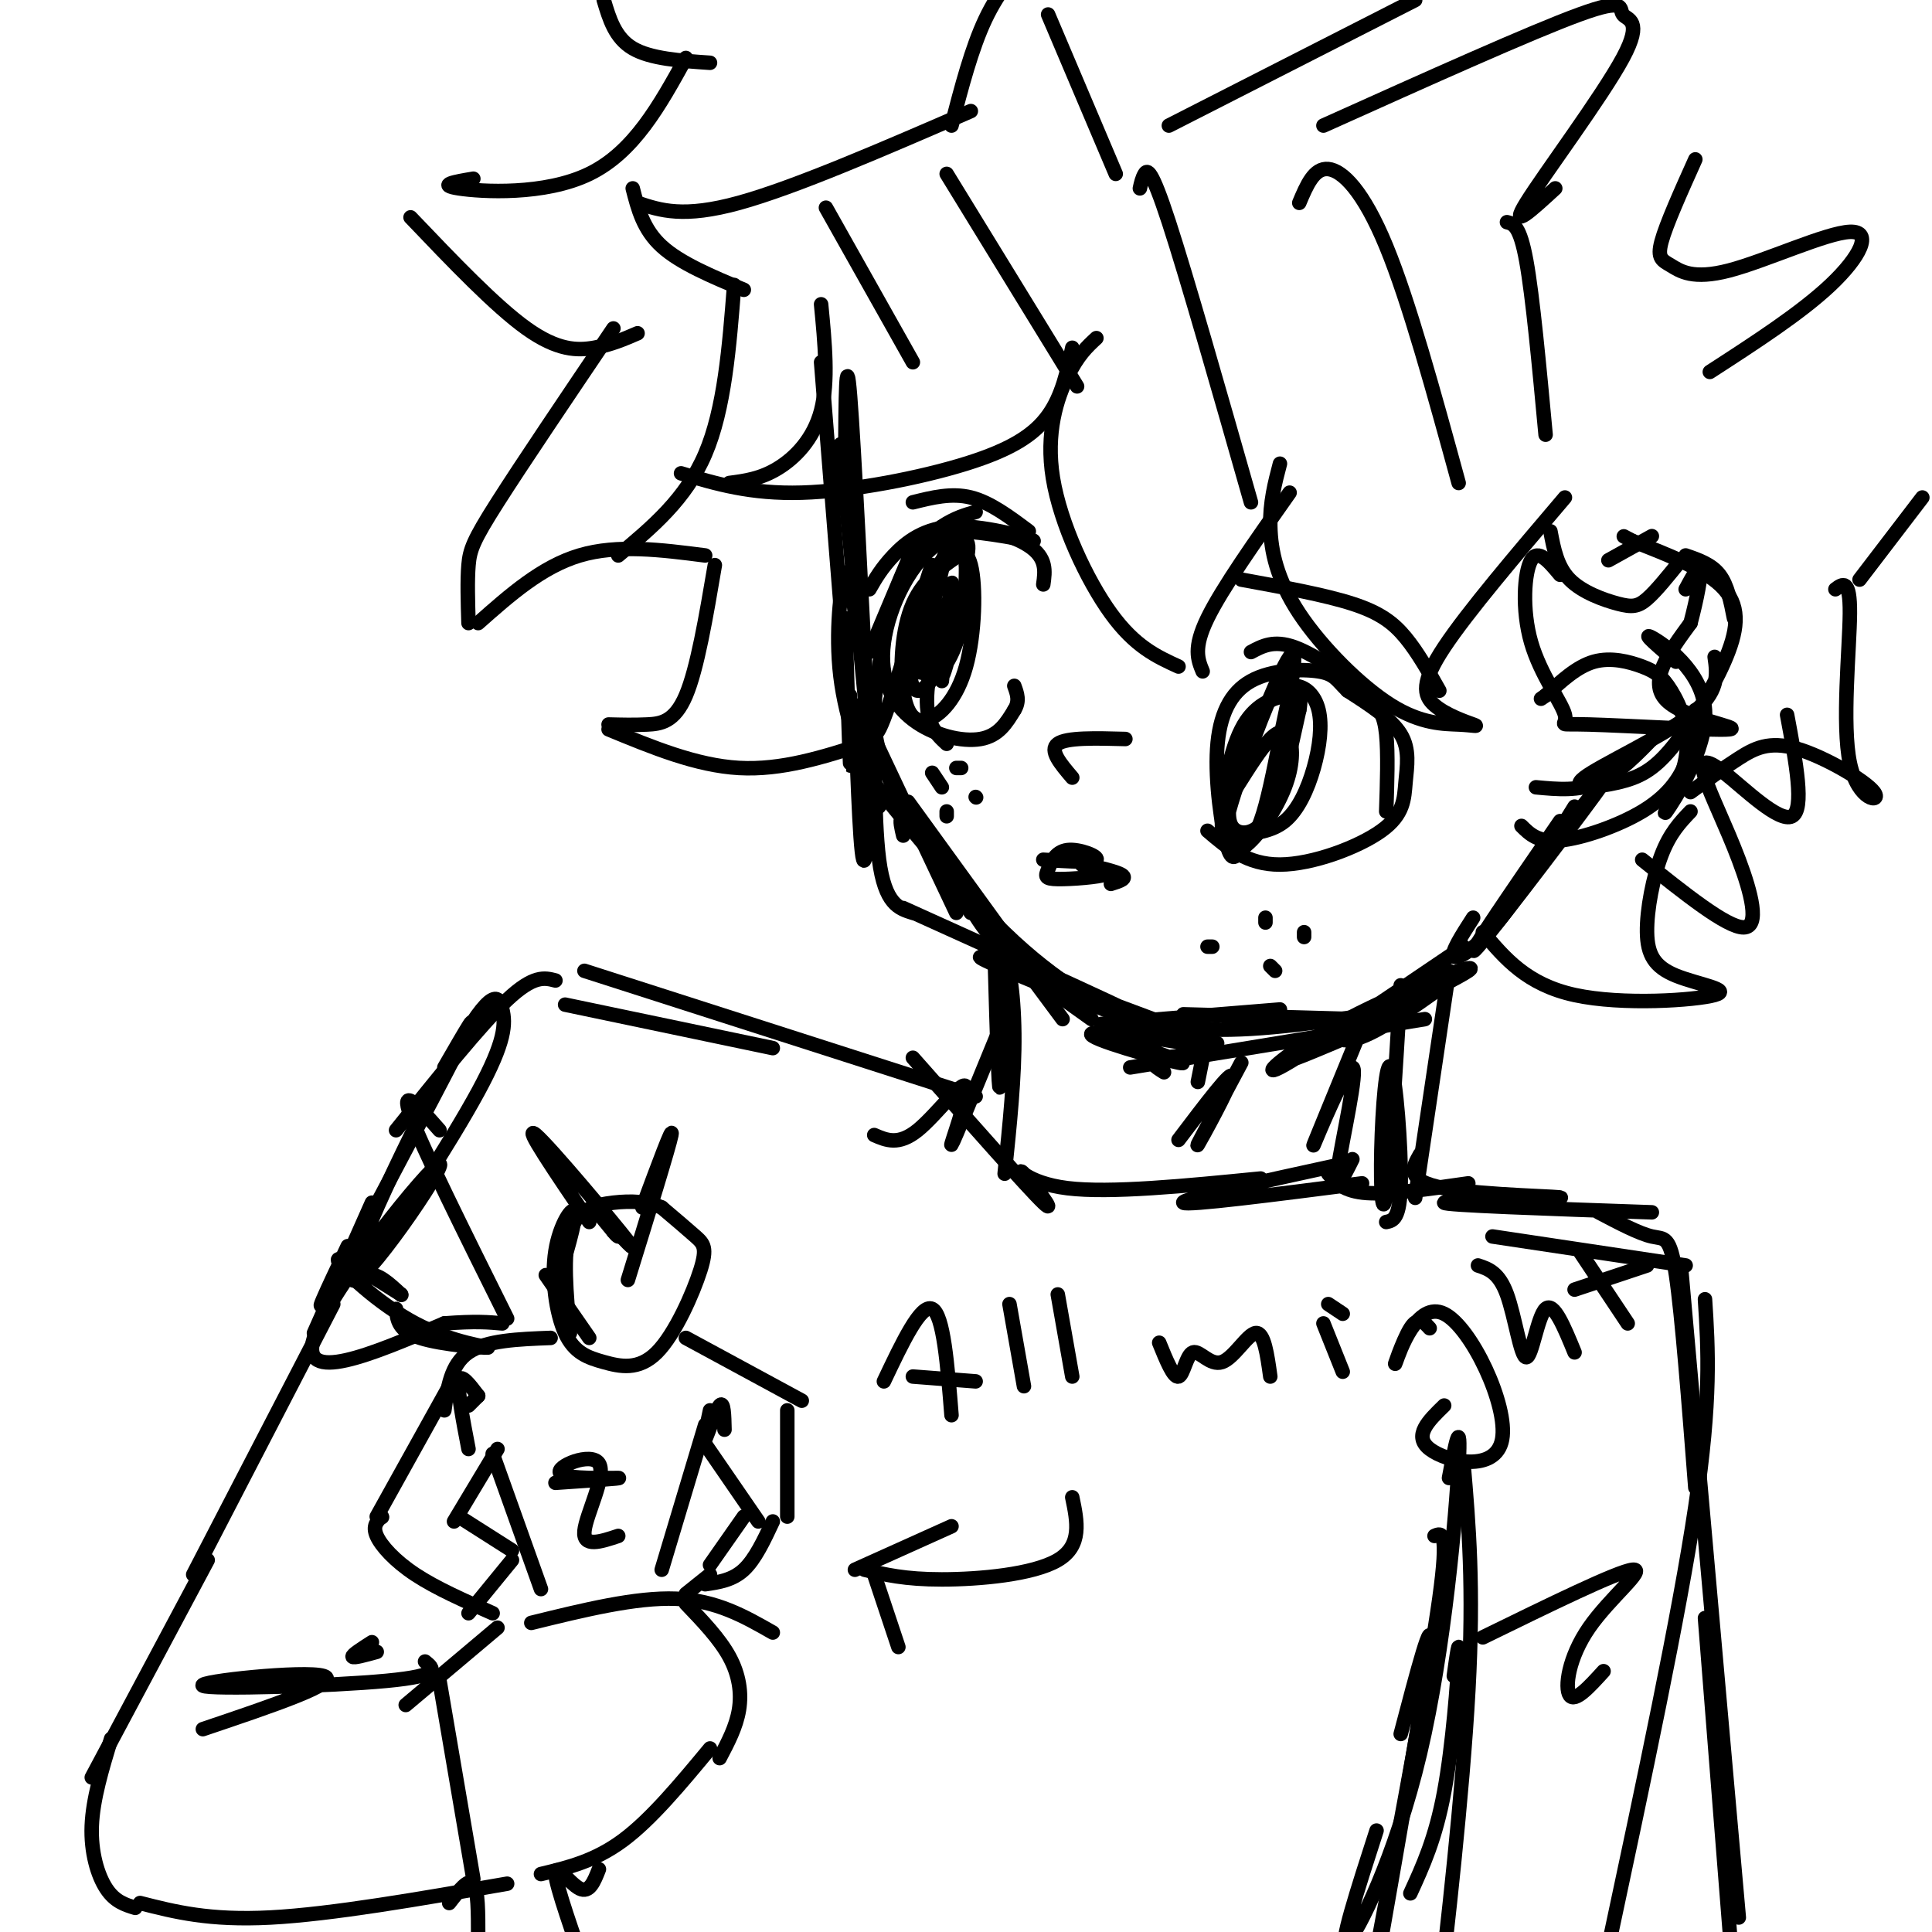 <svg viewBox='0 0 400 400' version='1.1' xmlns='http://www.w3.org/2000/svg' xmlns:xlink='http://www.w3.org/1999/xlink'><g fill='none' stroke='#000000' stroke-width='3' stroke-linecap='round' stroke-linejoin='round'><path d='M170,75c0.000,0.000 4.000,50.000 4,50'/><path d='M174,92c0.000,0.000 6.000,62.000 6,62'/><path d='M181,153c0.000,0.000 17.000,36.000 17,36'/><path d='M188,166c0.000,0.000 29.000,40.000 29,40'/><path d='M231,215c8.332,2.872 16.663,5.745 13,5c-3.663,-0.745 -19.322,-5.107 -18,-6c1.322,-0.893 19.625,1.683 24,3c4.375,1.317 -5.179,1.376 -9,2c-3.821,0.624 -1.911,1.812 0,3'/><path d='M283,213c-9.930,4.222 -19.860,8.443 -13,5c6.860,-3.443 30.509,-14.552 34,-17c3.491,-2.448 -13.175,3.764 -25,10c-11.825,6.236 -18.807,12.496 -14,10c4.807,-2.496 21.404,-13.748 38,-25'/><path d='M305,190c-2.333,3.622 -4.667,7.244 -4,8c0.667,0.756 4.333,-1.356 9,-7c4.667,-5.644 10.333,-14.822 16,-24'/><path d='M323,170c-10.556,15.356 -21.111,30.711 -17,26c4.111,-4.711 22.889,-29.489 26,-34c3.111,-4.511 -9.444,11.244 -22,27'/><path d='M349,115c2.667,0.917 5.333,1.833 7,4c1.667,2.167 2.333,5.583 3,9'/><path d='M355,136c0.523,3.655 1.046,7.310 -5,12c-6.046,4.690 -18.661,10.414 -22,13c-3.339,2.586 2.597,2.033 7,1c4.403,-1.033 7.273,-2.545 11,-7c3.727,-4.455 8.311,-11.853 11,-18c2.689,-6.147 3.483,-11.042 0,-15c-3.483,-3.958 -11.241,-6.979 -19,-10'/><path d='M338,112c-3.167,-1.667 -1.583,-0.833 0,0'/><path d='M342,111c0.000,0.000 -9.000,5.000 -9,5'/><path d='M343,152c-3.917,4.083 -7.833,8.167 -12,10c-4.167,1.833 -8.583,1.417 -13,1'/><path d='M175,94c0.083,-11.167 0.167,-22.333 1,-12c0.833,10.333 2.417,42.167 4,74'/><path d='M181,144c-0.167,4.750 -0.333,9.500 3,17c3.333,7.500 10.167,17.750 17,28'/><path d='M198,182c2.167,4.583 4.333,9.167 9,14c4.667,4.833 11.833,9.917 19,15'/><path d='M290,204c-1.115,18.499 -2.230,36.998 -3,43c-0.770,6.002 -1.196,-0.494 -1,-9c0.196,-8.506 1.014,-19.021 2,-17c0.986,2.021 2.139,16.577 2,24c-0.139,7.423 -1.569,7.711 -3,8'/><path d='M206,200c0.381,13.351 0.762,26.702 1,25c0.238,-1.702 0.333,-18.458 1,-23c0.667,-4.542 1.905,3.131 2,12c0.095,8.869 -0.952,18.935 -2,29'/><path d='M300,201c0.000,0.000 -7.000,47.000 -7,47'/><path d='M294,239c-1.571,2.750 -3.143,5.500 5,7c8.143,1.500 26.000,1.750 24,2c-2.000,0.250 -23.857,0.500 -24,1c-0.143,0.500 21.429,1.250 43,2'/><path d='M202,227c0.000,0.000 -81.000,-26.000 -81,-26'/><path d='M160,217c0.000,0.000 -43.000,-9.000 -43,-9'/><path d='M115,203c-2.250,-0.583 -4.500,-1.167 -10,4c-5.500,5.167 -14.250,16.083 -23,27'/><path d='M92,221c4.222,-7.311 8.444,-14.622 3,-4c-5.444,10.622 -20.556,39.178 -26,49c-5.444,9.822 -1.222,0.911 3,-8'/><path d='M77,249c0.000,0.000 -12.000,27.000 -12,27'/><path d='M122,277c0.000,0.000 -9.000,-13.000 -9,-13'/><path d='M115,267c2.158,-7.197 4.316,-14.393 4,-16c-0.316,-1.607 -3.106,2.377 -4,8c-0.894,5.623 0.108,12.887 2,17c1.892,4.113 4.673,5.074 8,6c3.327,0.926 7.201,1.815 11,-2c3.799,-3.815 7.523,-12.335 9,-17c1.477,-4.665 0.708,-5.476 -1,-7c-1.708,-1.524 -4.354,-3.762 -7,-6'/><path d='M137,250c-2.810,-1.262 -6.333,-1.417 -10,-1c-3.667,0.417 -7.476,1.405 -9,6c-1.524,4.595 -0.762,12.798 0,21'/><path d='M122,253c-6.994,-10.298 -13.988,-20.595 -11,-18c2.988,2.595 15.958,18.083 19,22c3.042,3.917 -3.845,-3.738 -6,-6c-2.155,-2.262 0.423,0.869 3,4'/><path d='M127,255c0.667,0.833 0.833,0.917 1,1'/><path d='M133,250c3.250,-8.750 6.500,-17.500 6,-15c-0.500,2.500 -4.750,16.250 -9,30'/><path d='M114,277c-6.667,0.250 -13.333,0.500 -17,3c-3.667,2.500 -4.333,7.250 -5,12'/><path d='M93,287c0.000,0.000 -15.000,27.000 -15,27'/><path d='M79,314c0.000,0.000 0.100,0.100 0.1,0.1'/><path d='M79,314c-0.956,0.978 -1.911,1.956 -1,4c0.911,2.044 3.689,5.156 8,8c4.311,2.844 10.156,5.422 16,8'/><path d='M103,300c0.000,0.000 -9.000,15.000 -9,15'/><path d='M95,314c0.000,0.000 11.000,7.000 11,7'/><path d='M106,323c0.000,0.000 -9.000,11.000 -9,11'/><path d='M102,301c0.000,0.000 10.000,28.000 10,28'/><path d='M146,295c0.000,0.000 -9.000,30.000 -9,30'/><path d='M142,277c0.000,0.000 24.000,13.000 24,13'/><path d='M163,292c0.000,0.000 0.000,22.000 0,22'/><path d='M146,299c0.000,0.000 11.000,16.000 11,16'/><path d='M154,314c0.000,0.000 -7.000,10.000 -7,10'/><path d='M160,315c-1.833,3.917 -3.667,7.833 -6,10c-2.333,2.167 -5.167,2.583 -8,3'/><path d='M147,326c0.000,0.000 -5.000,4.000 -5,4'/><path d='M69,270c0.000,0.000 -29.000,56.000 -29,56'/><path d='M43,323c0.000,0.000 -24.000,45.000 -24,45'/><path d='M23,360c-1.889,6.244 -3.778,12.489 -4,18c-0.222,5.511 1.222,10.289 3,13c1.778,2.711 3.889,3.356 6,4'/><path d='M29,394c7.167,1.833 14.333,3.667 27,3c12.667,-0.667 30.833,-3.833 49,-7'/><path d='M110,336c10.833,-2.667 21.667,-5.333 30,-5c8.333,0.333 14.167,3.667 20,7'/><path d='M142,332c3.489,3.644 6.978,7.289 9,11c2.022,3.711 2.578,7.489 2,11c-0.578,3.511 -2.289,6.756 -4,10'/><path d='M147,362c-6.083,7.333 -12.167,14.667 -18,19c-5.833,4.333 -11.417,5.667 -17,7'/><path d='M103,337c0.000,0.000 -19.000,16.000 -19,16'/><path d='M91,348c0.000,0.000 7.000,41.000 7,41'/><path d='M88,344c1.810,1.452 3.619,2.905 -8,4c-11.619,1.095 -36.667,1.833 -38,1c-1.333,-0.833 21.048,-3.238 25,-2c3.952,1.238 -10.524,6.119 -25,11'/><path d='M77,340c-2.083,1.333 -4.167,2.667 -4,3c0.167,0.333 2.583,-0.333 5,-1'/><path d='M331,251c4.178,2.200 8.356,4.400 11,5c2.644,0.600 3.756,-0.400 5,8c1.244,8.400 2.622,26.200 4,44'/><path d='M353,269c0.667,10.333 1.333,20.667 -2,43c-3.333,22.333 -10.667,56.667 -18,91'/><path d='M300,306c1.268,-6.756 2.536,-13.512 2,-3c-0.536,10.512 -2.875,38.292 -8,60c-5.125,21.708 -13.036,37.345 -15,39c-1.964,1.655 2.018,-10.673 6,-23'/><path d='M290,359c3.417,-13.000 6.833,-26.000 6,-18c-0.833,8.000 -5.917,37.000 -11,66'/><path d='M303,303c1.089,12.733 2.178,25.467 1,47c-1.178,21.533 -4.622,51.867 -6,63c-1.378,11.133 -0.689,3.067 0,-5'/><path d='M301,347c0.600,-4.333 1.200,-8.667 1,-4c-0.200,4.667 -1.200,18.333 -3,28c-1.800,9.667 -4.400,15.333 -7,21'/><path d='M124,387c-0.978,2.511 -1.956,5.022 -4,4c-2.044,-1.022 -5.156,-5.578 -5,-3c0.156,2.578 3.578,12.289 7,22'/><path d='M309,256c0.000,0.000 40.000,6.000 40,6'/><path d='M348,262c0.000,0.000 12.000,135.000 12,135'/><path d='M353,335c0.000,0.000 6.000,76.000 6,76'/><path d='M227,70c-1.923,1.774 -3.845,3.548 -6,8c-2.155,4.452 -4.542,11.583 -3,21c1.542,9.417 7.012,21.119 12,28c4.988,6.881 9.494,8.940 14,11'/><path d='M249,139c-1.000,-2.417 -2.000,-4.833 1,-11c3.000,-6.167 10.000,-16.083 17,-26'/><path d='M187,173c-0.750,-3.167 -1.500,-6.333 4,0c5.500,6.333 17.250,22.167 29,38'/><path d='M228,212c0.000,0.000 37.000,-3.000 37,-3'/><path d='M245,210c0.000,0.000 36.000,1.000 36,1'/><path d='M222,72c-1.054,4.988 -2.107,9.976 -5,14c-2.893,4.024 -7.625,7.083 -17,10c-9.375,2.917 -23.393,5.690 -34,6c-10.607,0.310 -17.804,-1.845 -25,-4'/><path d='M151,100c3.222,-0.422 6.444,-0.844 10,-3c3.556,-2.156 7.444,-6.044 9,-12c1.556,-5.956 0.778,-13.978 0,-22'/><path d='M179,154c-8.583,2.750 -17.167,5.500 -26,5c-8.833,-0.500 -17.917,-4.250 -27,-8'/><path d='M126,150c2.622,0.067 5.244,0.133 8,0c2.756,-0.133 5.644,-0.467 8,-6c2.356,-5.533 4.178,-16.267 6,-27'/><path d='M146,115c-9.083,-1.167 -18.167,-2.333 -26,0c-7.833,2.333 -14.417,8.167 -21,14'/><path d='M97,129c-0.133,-4.422 -0.267,-8.844 0,-12c0.267,-3.156 0.933,-5.044 6,-13c5.067,-7.956 14.533,-21.978 24,-36'/><path d='M132,69c-2.778,1.200 -5.556,2.400 -9,3c-3.444,0.600 -7.556,0.600 -14,-4c-6.444,-4.600 -15.222,-13.800 -24,-23'/><path d='M98,37c-3.822,0.644 -7.644,1.289 -3,2c4.644,0.711 17.756,1.489 27,-3c9.244,-4.489 14.622,-14.244 20,-24'/><path d='M147,13c-6.167,-0.417 -12.333,-0.833 -16,-3c-3.667,-2.167 -4.833,-6.083 -6,-10'/><path d='M265,96c-1.051,4.001 -2.103,8.003 -2,13c0.103,4.997 1.359,10.990 6,18c4.641,7.010 12.665,15.037 19,19c6.335,3.963 10.979,3.860 14,4c3.021,0.140 4.418,0.522 3,0c-1.418,-0.522 -5.651,-1.948 -8,-4c-2.349,-2.052 -2.814,-4.729 2,-12c4.814,-7.271 14.907,-19.135 25,-31'/><path d='M321,110c0.696,3.679 1.393,7.357 4,10c2.607,2.643 7.125,4.250 10,5c2.875,0.750 4.107,0.643 6,-1c1.893,-1.643 4.446,-4.821 7,-8'/><path d='M307,193c4.556,5.416 9.112,10.832 19,13c9.888,2.168 25.108,1.089 29,0c3.892,-1.089 -3.544,-2.189 -8,-4c-4.456,-1.811 -5.930,-4.334 -6,-9c-0.070,-4.666 1.266,-11.476 3,-16c1.734,-4.524 3.867,-6.762 6,-9'/><path d='M350,164c3.395,-2.474 6.790,-4.949 10,-7c3.210,-2.051 6.236,-3.679 12,-2c5.764,1.679 14.267,6.667 16,9c1.733,2.333 -3.303,2.013 -5,-6c-1.697,-8.013 -0.056,-23.718 0,-31c0.056,-7.282 -1.472,-6.141 -3,-5'/><path d='M385,120c0.000,0.000 13.000,-17.000 13,-17'/><path d='M128,115c7.000,-5.833 14.000,-11.667 18,-21c4.000,-9.333 5.000,-22.167 6,-35'/><path d='M154,60c-6.583,-2.750 -13.167,-5.500 -17,-9c-3.833,-3.500 -4.917,-7.750 -6,-12'/><path d='M132,42c4.750,1.583 9.500,3.167 21,0c11.500,-3.167 29.750,-11.083 48,-19'/><path d='M197,26c2.083,-8.000 4.167,-16.000 7,-22c2.833,-6.000 6.417,-10.000 10,-14'/><path d='M217,3c0.000,0.000 14.000,33.000 14,33'/><path d='M242,26c0.000,0.000 51.000,-26.000 51,-26'/><path d='M274,26c21.550,-9.692 43.100,-19.384 53,-23c9.900,-3.616 8.148,-1.155 9,0c0.852,1.155 4.306,1.003 0,9c-4.306,7.997 -16.373,24.142 -20,30c-3.627,5.858 1.187,1.429 6,-3'/><path d='M351,33c-3.022,6.730 -6.044,13.460 -7,17c-0.956,3.540 0.153,3.891 2,5c1.847,1.109 4.433,2.978 12,1c7.567,-1.978 20.114,-7.802 25,-8c4.886,-0.198 2.110,5.229 -4,11c-6.110,5.771 -15.555,11.885 -25,18'/><path d='M171,43c0.000,0.000 18.000,32.000 18,32'/><path d='M196,36c0.000,0.000 27.000,44.000 27,44'/><path d='M236,39c0.244,-1.089 0.489,-2.178 1,-3c0.511,-0.822 1.289,-1.378 5,10c3.711,11.378 10.356,34.689 17,58'/><path d='M269,42c1.533,-3.644 3.067,-7.289 6,-7c2.933,0.289 7.267,4.511 12,16c4.733,11.489 9.867,30.244 15,49'/><path d='M312,46c1.333,0.333 2.667,0.667 4,8c1.333,7.333 2.667,21.667 4,36'/><path d='M216,121c0.385,-2.750 0.769,-5.499 -3,-8c-3.769,-2.501 -11.692,-4.753 -18,-1c-6.308,3.753 -11.000,13.511 -12,21c-1.000,7.489 1.692,12.709 6,16c4.308,3.291 10.231,4.655 14,4c3.769,-0.655 5.385,-3.327 7,-6'/><path d='M210,147c1.167,-1.833 0.583,-3.417 0,-5'/><path d='M200,114c-4.331,2.838 -8.662,5.676 -11,11c-2.338,5.324 -2.682,13.135 -2,18c0.682,4.865 2.389,6.783 5,6c2.611,-0.783 6.125,-4.268 8,-11c1.875,-6.732 2.110,-16.711 1,-21c-1.110,-4.289 -3.565,-2.890 -6,0c-2.435,2.890 -4.848,7.269 -6,13c-1.152,5.731 -1.041,12.812 1,13c2.041,0.188 6.012,-6.518 8,-12c1.988,-5.482 1.994,-9.741 2,-14'/><path d='M200,117c0.493,-3.226 0.726,-4.292 0,-5c-0.726,-0.708 -2.409,-1.057 -4,2c-1.591,3.057 -3.088,9.520 -4,15c-0.912,5.480 -1.237,9.978 0,11c1.237,1.022 4.036,-1.430 6,-7c1.964,-5.570 3.093,-14.256 2,-11c-1.093,3.256 -4.410,18.453 -5,18c-0.590,-0.453 1.546,-16.558 2,-19c0.454,-2.442 -0.773,8.779 -2,20'/><path d='M188,115c2.026,-2.467 4.051,-4.935 10,-5c5.949,-0.065 15.821,2.271 16,2c0.179,-0.271 -9.337,-3.150 -16,-3c-6.663,0.150 -10.475,3.329 -13,6c-2.525,2.671 -3.762,4.836 -5,7'/><path d='M188,116c0.000,0.000 -8.000,19.000 -8,19'/><path d='M189,104c4.000,-1.000 8.000,-2.000 12,-1c4.000,1.000 8.000,4.000 12,7'/><path d='M257,120c8.644,1.578 17.289,3.156 23,5c5.711,1.844 8.489,3.956 11,7c2.511,3.044 4.756,7.022 7,11'/><path d='M259,135c2.369,-1.268 4.738,-2.536 9,-1c4.262,1.536 10.417,5.875 14,9c3.583,3.125 4.595,5.036 5,9c0.405,3.964 0.202,9.982 0,16'/><path d='M250,172c4.104,3.514 8.207,7.027 15,7c6.793,-0.027 16.274,-3.595 21,-7c4.726,-3.405 4.695,-6.648 5,-10c0.305,-3.352 0.944,-6.815 -1,-10c-1.944,-3.185 -6.472,-6.093 -11,-9'/><path d='M279,143c-2.331,-2.277 -2.659,-3.470 -6,-4c-3.341,-0.530 -9.696,-0.397 -14,2c-4.304,2.397 -6.557,7.057 -7,14c-0.443,6.943 0.922,16.170 2,20c1.078,3.830 1.867,2.262 3,1c1.133,-1.262 2.609,-2.218 4,-6c1.391,-3.782 2.695,-10.391 4,-17'/><path d='M265,153c1.800,-8.184 4.299,-20.143 2,-17c-2.299,3.143 -9.397,21.388 -12,30c-2.603,8.612 -0.711,7.590 2,7c2.711,-0.590 6.240,-0.748 9,-3c2.760,-2.252 4.749,-6.597 6,-11c1.251,-4.403 1.763,-8.864 1,-12c-0.763,-3.136 -2.799,-4.948 -5,-5c-2.201,-0.052 -4.565,1.657 -7,6c-2.435,4.343 -4.941,11.319 -6,16c-1.059,4.681 -0.670,7.068 1,8c1.670,0.932 4.620,0.409 7,-4c2.380,-4.409 4.190,-12.705 6,-21'/><path d='M269,147c0.717,-4.056 -0.491,-3.697 -3,-3c-2.509,0.697 -6.320,1.732 -9,7c-2.680,5.268 -4.230,14.771 -4,20c0.230,5.229 2.241,6.186 5,4c2.759,-2.186 6.265,-7.514 8,-12c1.735,-4.486 1.698,-8.131 1,-10c-0.698,-1.869 -2.057,-1.963 -4,0c-1.943,1.963 -4.472,5.981 -7,10'/><path d='M222,161c-2.417,-2.833 -4.833,-5.667 -3,-7c1.833,-1.333 7.917,-1.167 14,-1'/><path d='M199,159c0.000,0.000 -1.000,0.000 -1,0'/><path d='M193,160c0.000,0.000 2.000,3.000 2,3'/><path d='M202,165c0.000,0.000 0.100,0.100 0.1,0.1'/><path d='M196,169c0.000,0.000 0.000,-1.000 0,-1'/><path d='M216,178c5.215,0.330 10.429,0.661 11,0c0.571,-0.661 -3.502,-2.312 -6,-2c-2.498,0.312 -3.422,2.589 -4,4c-0.578,1.411 -0.809,1.957 2,2c2.809,0.043 8.660,-0.416 10,-1c1.340,-0.584 -1.830,-1.292 -5,-2'/><path d='M224,179c1.089,0.044 6.311,1.156 8,2c1.689,0.844 -0.156,1.422 -2,2'/><path d='M262,190c0.000,0.000 0.000,1.000 0,1'/><path d='M250,196c0.000,0.000 1.000,0.000 1,0'/><path d='M263,200c0.000,0.000 1.000,1.000 1,1'/><path d='M270,193c0.000,0.000 0.000,1.000 0,1'/><path d='M183,286c3.833,-8.083 7.667,-16.167 10,-15c2.333,1.167 3.167,11.583 4,22'/><path d='M189,285c0.000,0.000 13.000,1.000 13,1'/><path d='M209,270c0.000,0.000 3.000,17.000 3,17'/><path d='M219,268c0.000,0.000 3.000,17.000 3,17'/><path d='M240,278c1.482,3.648 2.963,7.295 4,7c1.037,-0.295 1.628,-4.533 3,-5c1.372,-0.467 3.523,2.836 6,2c2.477,-0.836 5.279,-5.810 7,-6c1.721,-0.190 2.360,4.405 3,9'/><path d='M274,274c0.000,0.000 4.000,10.000 4,10'/><path d='M275,270c0.000,0.000 3.000,2.000 3,2'/><path d='M296,275c-1.178,-1.299 -2.356,-2.598 -4,0c-1.644,2.598 -3.753,9.094 -3,7c0.753,-2.094 4.367,-12.778 10,-10c5.633,2.778 13.286,19.017 12,26c-1.286,6.983 -11.510,4.709 -15,2c-3.490,-2.709 -0.245,-5.855 3,-9'/><path d='M306,262c2.167,0.714 4.333,1.429 6,6c1.667,4.571 2.833,13.000 4,13c1.167,0.000 2.333,-8.429 4,-10c1.667,-1.571 3.833,3.714 6,9'/><path d='M327,259c0.000,0.000 10.000,15.000 10,15'/><path d='M326,267c0.000,0.000 15.000,-5.000 15,-5'/><path d='M222,310c1.044,5.000 2.089,10.000 -3,13c-5.089,3.000 -16.311,4.000 -24,4c-7.689,0.000 -11.844,-1.000 -16,-2'/><path d='M177,325c0.000,0.000 20.000,-9.000 20,-9'/><path d='M181,326c0.000,0.000 5.000,15.000 5,15'/><path d='M99,289c0.000,0.000 -2.000,2.000 -2,2'/><path d='M99,289c-1.833,-2.417 -3.667,-4.833 -4,-3c-0.333,1.833 0.833,7.917 2,14'/><path d='M147,292c-0.733,3.422 -1.467,6.844 -1,6c0.467,-0.844 2.133,-5.956 3,-7c0.867,-1.044 0.933,1.978 1,5'/><path d='M115,307c7.131,-0.480 14.262,-0.960 13,-1c-1.262,-0.040 -10.915,0.360 -12,-1c-1.085,-1.360 6.400,-4.482 8,-2c1.600,2.482 -2.686,10.566 -3,14c-0.314,3.434 3.343,2.217 7,1'/><path d='M175,128c0.417,13.667 0.833,27.333 1,30c0.167,2.667 0.083,-5.667 0,-14'/><path d='M177,127c-0.556,-5.111 -1.111,-10.222 -2,-8c-0.889,2.222 -2.111,11.778 -1,21c1.111,9.222 4.556,18.111 8,27'/><path d='M176,156c11.750,14.667 23.500,29.333 34,39c10.500,9.667 19.750,14.333 29,19'/><path d='M232,211c7.581,1.348 15.161,2.695 27,2c11.839,-0.695 27.936,-3.434 31,-4c3.064,-0.566 -6.906,1.040 -11,3c-4.094,1.960 -2.313,4.274 2,3c4.313,-1.274 11.156,-6.137 18,-11'/><path d='M207,213c-4.810,11.762 -9.619,23.524 -10,24c-0.381,0.476 3.667,-10.333 3,-12c-0.667,-1.667 -6.048,5.810 -10,9c-3.952,3.190 -6.476,2.095 -9,1'/><path d='M281,215c-4.815,11.744 -9.631,23.488 -9,22c0.631,-1.488 6.708,-16.208 8,-16c1.292,0.208 -2.202,15.345 -3,21c-0.798,5.655 1.101,1.827 3,-2'/><path d='M275,243c1.583,1.833 3.167,3.667 8,4c4.833,0.333 12.917,-0.833 21,-2'/><path d='M189,219c11.893,13.458 23.786,26.917 27,30c3.214,3.083 -2.250,-4.208 -4,-6c-1.750,-1.792 0.214,1.917 9,3c8.786,1.083 24.393,-0.458 40,-2'/><path d='M282,245c-18.167,2.333 -36.333,4.667 -37,4c-0.667,-0.667 16.167,-4.333 33,-8'/><path d='M91,234c-4.167,-4.750 -8.333,-9.500 -6,-3c2.333,6.500 11.167,24.250 20,42'/><path d='M83,268c-6.748,-4.273 -13.496,-8.545 -13,-7c0.496,1.545 8.236,8.909 16,13c7.764,4.091 15.552,4.909 15,5c-0.552,0.091 -9.443,-0.545 -14,-2c-4.557,-1.455 -4.778,-3.727 -5,-6'/><path d='M83,268c0.000,0.000 0.100,0.100 0.1,0.1'/><path d='M83,268c-2.450,-2.288 -4.901,-4.576 -7,-4c-2.099,0.576 -3.848,4.014 1,-3c4.848,-7.014 16.292,-24.482 22,-35c5.708,-10.518 5.678,-14.085 5,-17c-0.678,-2.915 -2.005,-5.176 -10,9c-7.995,14.176 -22.658,44.789 -21,47c1.658,2.211 19.639,-23.982 18,-24c-1.639,-0.018 -22.897,26.138 -26,36c-3.103,9.862 11.948,3.431 27,-3'/><path d='M92,274c6.500,-0.500 9.250,-0.250 12,0'/><path d='M307,339c13.958,-6.827 27.917,-13.655 31,-14c3.083,-0.345 -4.708,5.792 -9,12c-4.292,6.208 -5.083,12.488 -4,14c1.083,1.512 4.042,-1.744 7,-5'/><path d='M297,318c1.500,-0.667 3.000,-1.333 1,13c-2.000,14.333 -7.500,43.667 -13,73'/><path d='M93,394c2.000,-2.583 4.000,-5.167 5,-4c1.000,1.167 1.000,6.083 1,11'/><path d='M340,178c8.774,7.023 17.549,14.046 21,14c3.451,-0.046 1.579,-7.162 -1,-14c-2.579,-6.838 -5.867,-13.400 -7,-17c-1.133,-3.600 -0.113,-4.238 4,-1c4.113,3.238 11.318,10.354 14,9c2.682,-1.354 0.841,-11.177 -1,-21'/><path d='M315,171c1.714,1.714 3.429,3.429 8,3c4.571,-0.429 12.000,-3.000 17,-6c5.000,-3.000 7.571,-6.429 9,-10c1.429,-3.571 1.714,-7.286 2,-11'/><path d='M347,137c-3.639,-3.113 -7.277,-6.226 -5,-5c2.277,1.226 10.470,6.793 11,15c0.530,8.207 -6.602,19.056 -8,21c-1.398,1.944 2.937,-5.015 4,-11c1.063,-5.985 -1.148,-10.996 -3,-14c-1.852,-3.004 -3.345,-4.001 -6,-5c-2.655,-0.999 -6.473,-2.000 -10,-1c-3.527,1.000 -6.764,4.000 -10,7'/><path d='M320,144c-1.667,1.167 -0.833,0.583 0,0'/><path d='M323,119c-2.293,-2.750 -4.586,-5.501 -6,-3c-1.414,2.501 -1.949,10.253 0,17c1.949,6.747 6.381,12.487 7,15c0.619,2.513 -2.576,1.797 5,2c7.576,0.203 25.924,1.324 29,1c3.076,-0.324 -9.121,-2.093 -13,-6c-3.879,-3.907 0.561,-9.954 5,-16'/><path d='M350,129c1.356,-5.111 2.244,-9.889 2,-11c-0.244,-1.111 -1.622,1.444 -3,4'/><path d='M177,146c0.607,17.030 1.214,34.060 2,32c0.786,-2.060 1.750,-23.208 2,-25c0.250,-1.792 -0.214,15.774 1,25c1.214,9.226 4.107,10.113 7,11'/><path d='M187,188c25.077,11.333 50.155,22.667 54,25c3.845,2.333 -13.542,-4.333 -25,-9c-11.458,-4.667 -16.988,-7.333 -10,-5c6.988,2.333 26.494,9.667 46,17'/><path d='M234,221c0.000,0.000 61.000,-10.000 61,-10'/><path d='M257,220c-4.822,9.022 -9.644,18.044 -9,17c0.644,-1.044 6.756,-12.156 7,-14c0.244,-1.844 -5.378,5.578 -11,13'/><path d='M249,219c0.000,0.000 -1.000,5.000 -1,5'/><path d='M202,106c-2.092,0.587 -4.183,1.173 -7,3c-2.817,1.827 -6.358,4.894 -9,12c-2.642,7.106 -4.384,18.252 -5,25c-0.616,6.748 -0.107,9.098 3,0c3.107,-9.098 8.812,-29.645 9,-29c0.188,0.645 -5.142,22.481 -5,24c0.142,1.519 5.755,-17.280 7,-23c1.245,-5.720 -1.877,1.640 -5,9'/><path d='M190,127c-0.927,5.211 -0.743,13.737 1,12c1.743,-1.737 5.046,-13.737 5,-14c-0.046,-0.263 -3.442,11.211 -4,18c-0.558,6.789 1.721,8.895 4,11'/></g>
</svg>